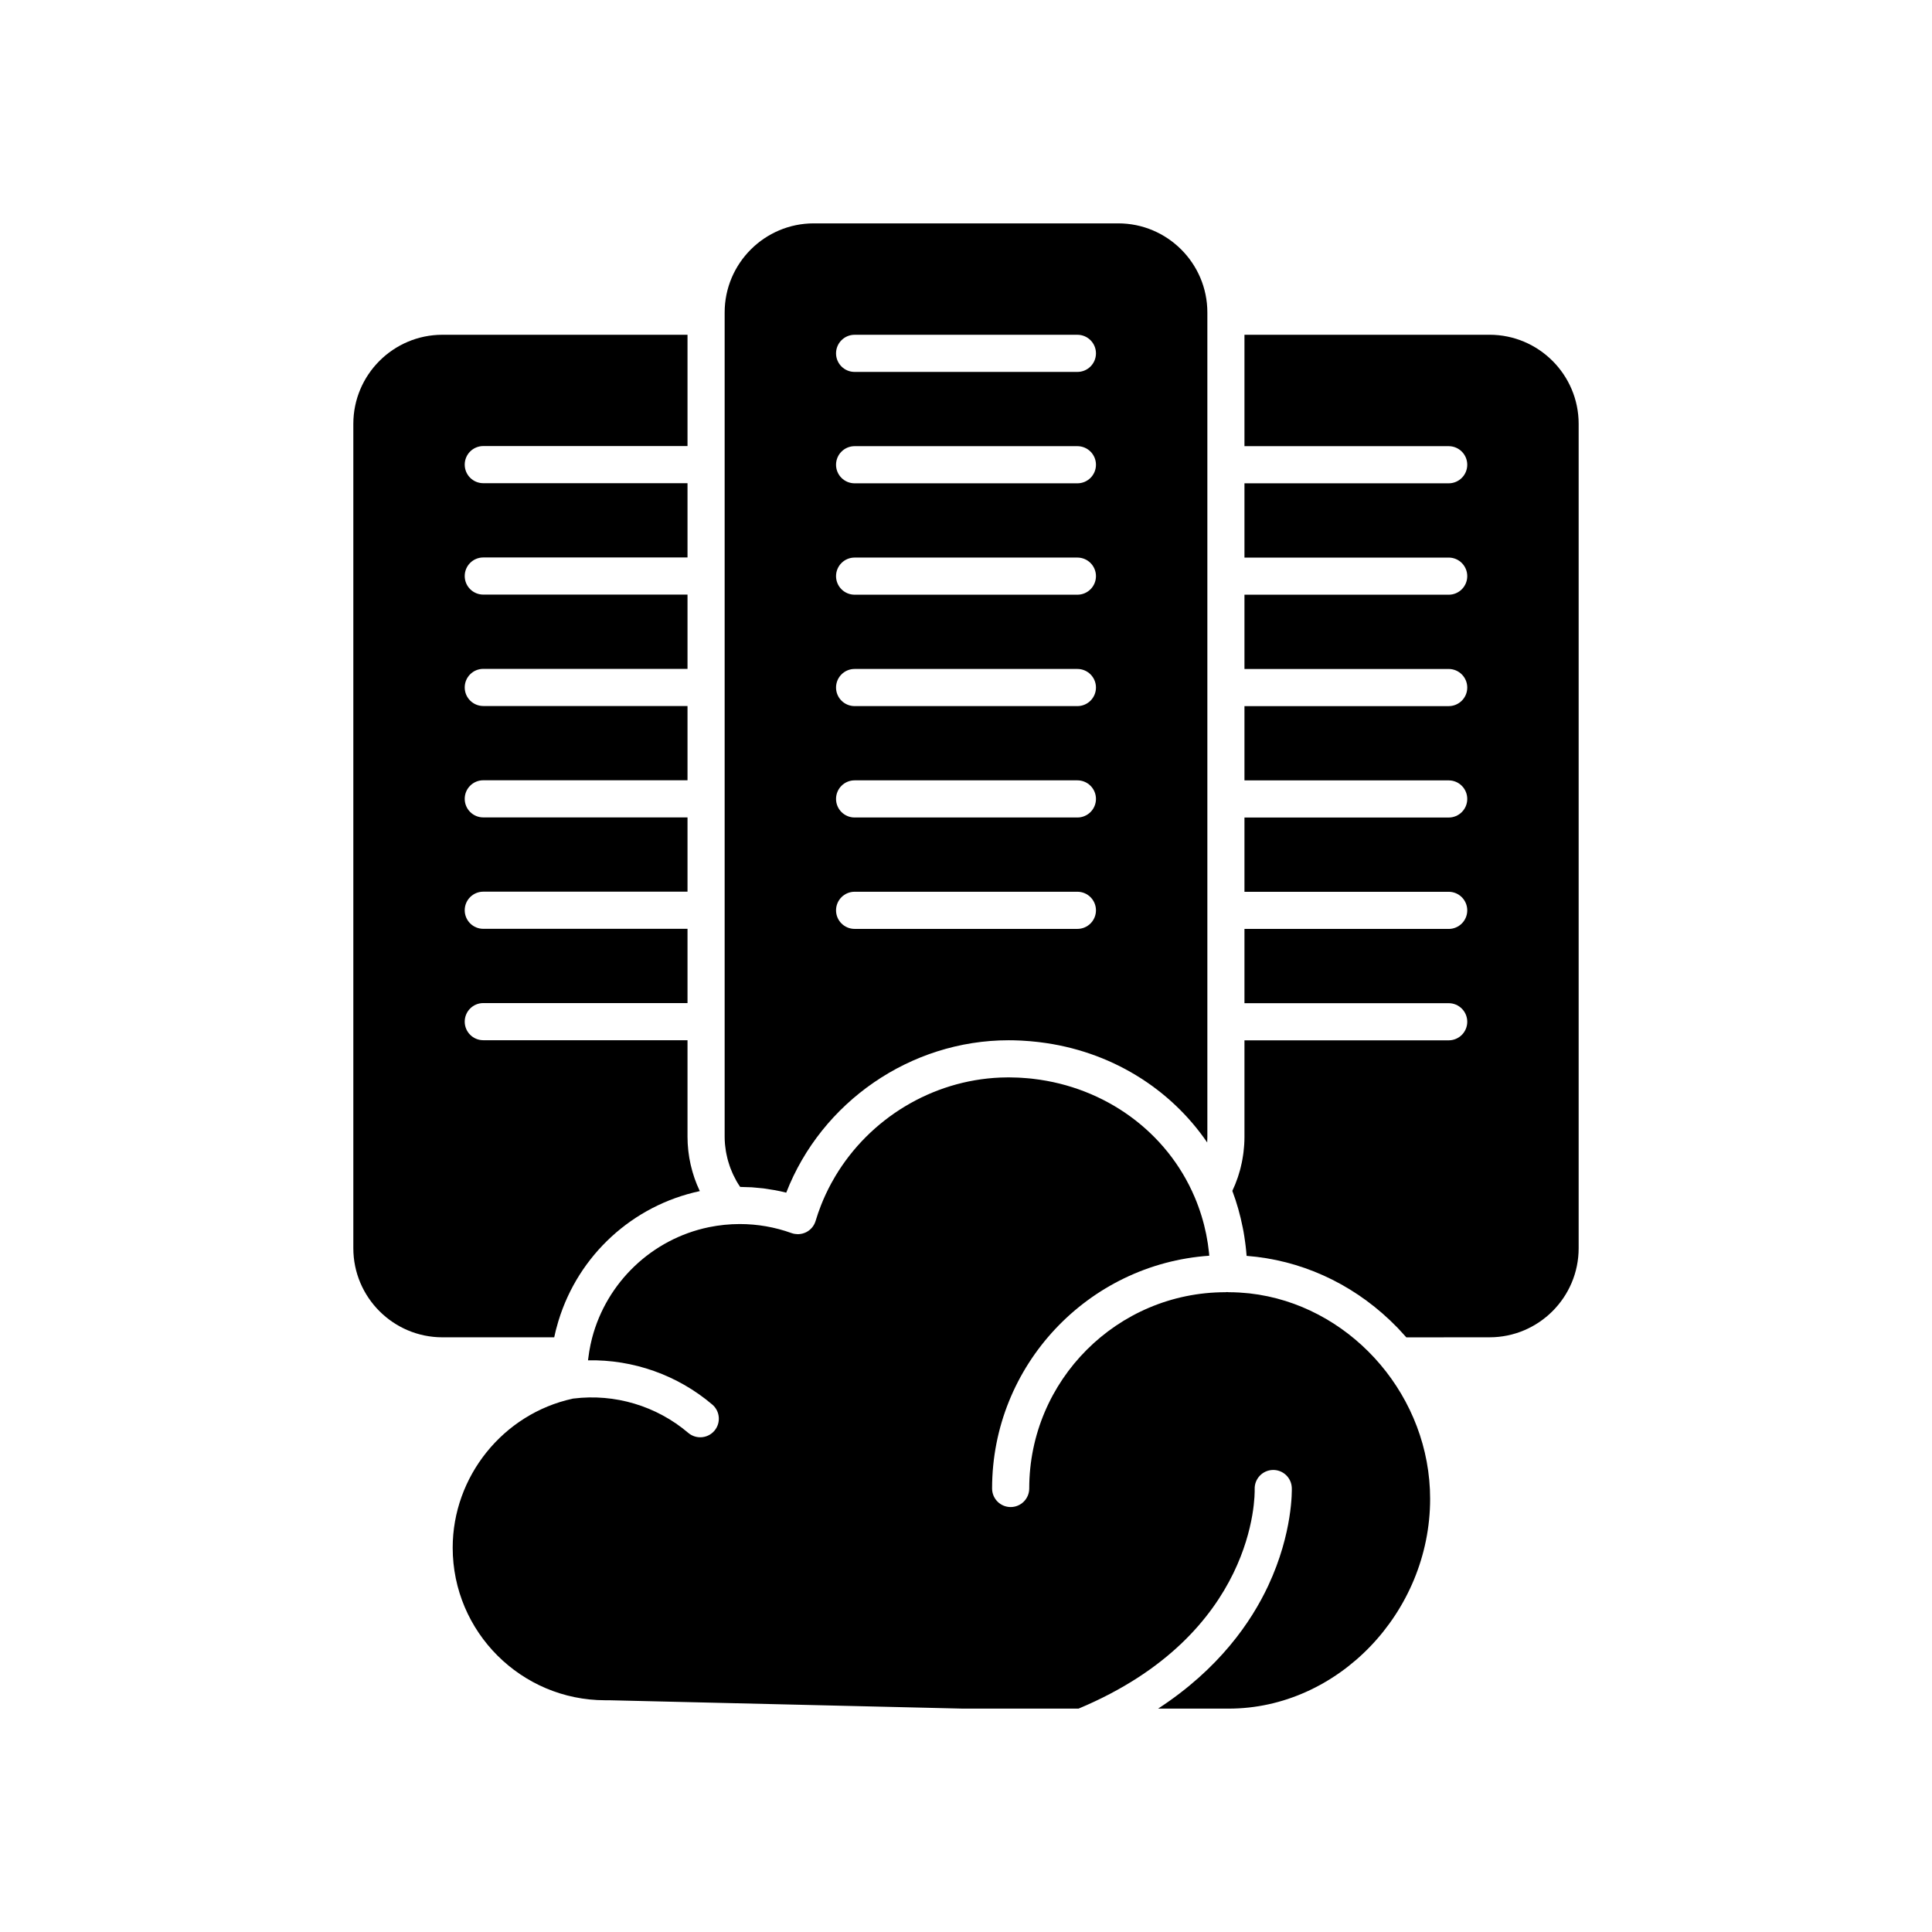 <?xml version="1.0" encoding="UTF-8"?>
<!-- Uploaded to: SVG Repo, www.svgrepo.com, Generator: SVG Repo Mixer Tools -->
<svg fill="#000000" width="800px" height="800px" version="1.1" viewBox="144 144 512 512" xmlns="http://www.w3.org/2000/svg">
 <g>
  <path d="m477.69 487.11c-0.133-0.02-0.266-0.039-0.395-0.059-0.727-0.113-1.457-0.215-2.188-0.297-0.391-0.043-0.785-0.07-1.18-0.102-0.508-0.043-1.012-0.094-1.52-0.121-0.93-0.051-1.859-0.082-2.793-0.082-0.145 0-0.281-0.031-0.422-0.043-0.141 0.012-0.277 0.043-0.422 0.043-28.68 0-52.012 23.332-52.012 52.012 0 2.719-2.203 4.922-4.922 4.922s-4.922-2.203-4.922-4.922c0-32.656 25.445-59.469 57.551-61.684-0.02-0.195-0.023-0.391-0.043-0.582-0.031-0.289-0.074-0.574-0.105-0.863-0.066-0.582-0.137-1.168-0.223-1.746-0.055-0.363-0.125-0.723-0.188-1.086-0.086-0.488-0.164-0.98-0.262-1.465-0.102-0.508-0.227-1.008-0.344-1.516-0.074-0.324-0.145-0.652-0.227-0.973-0.191-0.754-0.406-1.5-0.633-2.242-0.02-0.062-0.035-0.125-0.055-0.184-0.508-1.641-1.098-3.254-1.77-4.844 0 0 0-0.004-0.004-0.004-7.356-17.348-23.754-29.168-42.82-31.375-0.176-0.02-0.344-0.043-0.52-0.062-0.402-0.043-0.805-0.074-1.211-0.109-0.469-0.039-0.941-0.074-1.414-0.102-0.305-0.02-0.609-0.035-0.914-0.051-0.809-0.035-1.621-0.059-2.441-0.059-0.73 0-1.461 0.016-2.188 0.047-18.16 0.758-34.645 10.895-43.754 26.172-0.363 0.609-0.719 1.23-1.059 1.859-1.02 1.883-1.934 3.836-2.727 5.856-0.527 1.344-1.004 2.719-1.422 4.117-0.391 1.297-1.293 2.375-2.5 2.981-0.277 0.141-0.566 0.242-0.863 0.328-0.039 0.012-0.078 0.027-0.121 0.035-0.285 0.074-0.574 0.117-0.863 0.141-0.051 0.004-0.098 0.008-0.148 0.008-0.074 0.004-0.148 0.012-0.219 0.012-0.16 0-0.32-0.027-0.477-0.043-0.094-0.012-0.188-0.012-0.281-0.023-0.309-0.047-0.613-0.117-0.914-0.227-4.402-1.59-9.02-2.394-13.73-2.394-0.695 0-1.387 0.02-2.074 0.055-0.043 0.004-0.086 0.008-0.133 0.012-0.617 0.035-1.234 0.078-1.844 0.141-0.141 0.016-0.277 0.035-0.418 0.051-0.531 0.059-1.062 0.121-1.586 0.203-0.105 0.016-0.207 0.035-0.312 0.051-0.578 0.094-1.156 0.191-1.73 0.309-0.035 0.008-0.066 0.016-0.102 0.02-15.051 3.113-27.07 14.617-30.926 29.387-0.105 0.41-0.199 0.828-0.293 1.242-0.039 0.164-0.078 0.328-0.113 0.496-0.113 0.543-0.219 1.094-0.312 1.645-0.008 0.043-0.016 0.082-0.023 0.121-0.098 0.578-0.18 1.164-0.25 1.75-0.027 0.211-0.059 0.422-0.082 0.633 11.969-0.242 23.742 3.902 32.938 11.727 2.07 1.762 2.316 4.867 0.559 6.938-0.973 1.141-2.356 1.73-3.75 1.73-1.129 0-2.262-0.387-3.188-1.172-8.395-7.144-19.473-10.453-30.402-9.094-0.043 0.004-0.082 0-0.121 0.004-0.039 0.012-0.074 0.027-0.113 0.035-18.418 4.012-31.785 20.621-31.785 39.492 0 22.289 18.137 40.426 40.426 40.426h0.961 0.117l93.773 2.219h30.578c47.164-19.738 46.723-56.613 46.68-58.184-0.074-2.707 2.055-4.977 4.766-5.062 2.707-0.086 4.977 2.027 5.07 4.734 0.016 0.477 0.336 11.836-6.231 25.898-4.508 9.656-13.07 22.102-29.195 32.613h18.703c28.934 0 53.383-25.461 53.383-55.594 0-26.875-20.043-49.969-45.309-54.098z"/>
  <path d="m291.3 496.54c0.043-0.176 0.094-0.348 0.141-0.52 0.156-0.605 0.324-1.207 0.504-1.801 0.023-0.078 0.051-0.16 0.074-0.238 5.312-17.367 19.633-30.531 37.438-34.324-0.023-0.047-0.043-0.098-0.062-0.145-0.238-0.508-0.469-1.016-0.68-1.535-0.02-0.047-0.035-0.094-0.055-0.141-0.191-0.473-0.371-0.953-0.543-1.434-0.059-0.168-0.113-0.34-0.172-0.512-0.125-0.375-0.246-0.75-0.355-1.129-0.055-0.18-0.105-0.359-0.156-0.543-0.117-0.418-0.223-0.84-0.324-1.262-0.031-0.125-0.062-0.254-0.094-0.379-0.121-0.547-0.23-1.094-0.328-1.648-0.023-0.141-0.043-0.277-0.062-0.418-0.066-0.422-0.129-0.844-0.18-1.266-0.023-0.188-0.043-0.375-0.062-0.566-0.043-0.398-0.074-0.801-0.102-1.199-0.012-0.176-0.027-0.348-0.035-0.523-0.031-0.566-0.047-1.133-0.047-1.703v-25.586h-54.121c-2.719 0-4.922-2.203-4.922-4.922s2.203-4.922 4.922-4.922h54.121v-19.68h-54.121c-2.719 0-4.922-2.203-4.922-4.922s2.203-4.922 4.922-4.922h54.121v-19.68h-54.121c-2.719 0-4.922-2.203-4.922-4.922s2.203-4.922 4.922-4.922h54.121v-19.68h-54.121c-2.719 0-4.922-2.203-4.922-4.922s2.203-4.922 4.922-4.922h54.121v-19.68h-54.121c-2.719 0-4.922-2.203-4.922-4.922s2.203-4.922 4.922-4.922h54.121v-19.68h-54.121c-2.719 0-4.922-2.203-4.922-4.922s2.203-4.922 4.922-4.922h54.121v-29.492h-64.945c-13.023 0-23.617 10.594-23.617 23.617v218.45c0 13.02 10.594 23.617 23.617 23.617h29.621c0.133-0.625 0.273-1.246 0.426-1.859z"/>
  <path d="m336.2 447.81c0.047 0.434 0.098 0.863 0.172 1.293 0.039 0.238 0.09 0.477 0.137 0.715 0.078 0.395 0.164 0.785 0.262 1.176 0.062 0.242 0.125 0.484 0.195 0.727 0.109 0.383 0.23 0.762 0.359 1.141 0.078 0.23 0.156 0.465 0.242 0.691 0.148 0.395 0.312 0.785 0.484 1.172 0.086 0.199 0.168 0.402 0.262 0.598 0.234 0.496 0.488 0.984 0.754 1.465 0.043 0.078 0.082 0.16 0.125 0.238 0.297 0.52 0.621 1.023 0.961 1.52 0.566 0 1.129 0.035 1.695 0.055 0.457 0.016 0.914 0.016 1.367 0.043 0.559 0.035 1.109 0.102 1.664 0.152 0.473 0.047 0.949 0.074 1.418 0.133 0.57 0.07 1.137 0.176 1.703 0.266 0.449 0.07 0.898 0.125 1.348 0.211 1.008 0.188 2.016 0.41 3.012 0.66 9.332-24.008 32.906-40.387 58.965-40.387 0.91 0 1.812 0.023 2.715 0.062 0.281 0.012 0.562 0.023 0.844 0.039 0.695 0.039 1.391 0.086 2.082 0.145 0.621 0.051 1.234 0.117 1.848 0.184 0.234 0.027 0.465 0.051 0.699 0.082 18.668 2.266 34.57 12.188 44.406 26.574 0.023-0.5 0.043-1 0.043-1.504v-218.45c0-13.02-10.594-23.617-23.617-23.617h-80.688c-13.02 0-23.617 10.594-23.617 23.617v218.45c0 0.645 0.031 1.289 0.086 1.93 0.02 0.207 0.051 0.414 0.074 0.621zm34.281-215.09h59.039c2.719 0 4.922 2.203 4.922 4.922s-2.203 4.922-4.922 4.922h-59.039c-2.719 0-4.922-2.203-4.922-4.922 0.004-2.719 2.207-4.922 4.922-4.922zm0 29.52h59.039c2.719 0 4.922 2.203 4.922 4.922s-2.203 4.922-4.922 4.922h-59.039c-2.719 0-4.922-2.203-4.922-4.922 0.004-2.719 2.207-4.922 4.922-4.922zm0 29.52h59.039c2.719 0 4.922 2.203 4.922 4.922s-2.203 4.922-4.922 4.922h-59.039c-2.719 0-4.922-2.203-4.922-4.922 0.004-2.719 2.207-4.922 4.922-4.922zm0 29.52h59.039c2.719 0 4.922 2.203 4.922 4.922s-2.203 4.922-4.922 4.922h-59.039c-2.719 0-4.922-2.203-4.922-4.922 0.004-2.719 2.207-4.922 4.922-4.922zm0 29.52h59.039c2.719 0 4.922 2.203 4.922 4.922s-2.203 4.922-4.922 4.922h-59.039c-2.719 0-4.922-2.203-4.922-4.922 0.004-2.719 2.207-4.922 4.922-4.922zm0 29.523h59.039c2.719 0 4.922 2.203 4.922 4.922s-2.203 4.922-4.922 4.922h-59.039c-2.719 0-4.922-2.203-4.922-4.922 0.004-2.719 2.207-4.922 4.922-4.922z"/>
  <path d="m538.74 232.72h-64.945v29.52h54.121c2.719 0 4.922 2.203 4.922 4.922s-2.203 4.922-4.922 4.922h-54.121v19.68h54.121c2.719 0 4.922 2.203 4.922 4.922s-2.203 4.922-4.922 4.922h-54.121v19.68h54.121c2.719 0 4.922 2.203 4.922 4.922s-2.203 4.922-4.922 4.922h-54.121v19.68h54.121c2.719 0 4.922 2.203 4.922 4.922s-2.203 4.922-4.922 4.922h-54.121v19.68h54.121c2.719 0 4.922 2.203 4.922 4.922s-2.203 4.922-4.922 4.922h-54.121v19.68h54.121c2.719 0 4.922 2.203 4.922 4.922s-2.203 4.922-4.922 4.922h-54.121v25.586c0 0.676-0.023 1.352-0.066 2.027-0.016 0.219-0.039 0.438-0.055 0.656-0.035 0.457-0.078 0.91-0.133 1.363-0.031 0.254-0.07 0.512-0.105 0.766-0.062 0.418-0.125 0.832-0.203 1.246-0.047 0.262-0.102 0.523-0.152 0.781-0.086 0.41-0.184 0.82-0.281 1.227-0.062 0.25-0.125 0.5-0.191 0.75-0.117 0.434-0.25 0.863-0.387 1.293-0.066 0.215-0.133 0.43-0.203 0.641-0.199 0.594-0.418 1.18-0.652 1.762-0.02 0.043-0.031 0.086-0.051 0.129-0.23 0.562-0.477 1.117-0.734 1.668 1.176 3.113 2.09 6.359 2.75 9.703 0.074 0.363 0.148 0.727 0.215 1.094 0.07 0.398 0.137 0.801 0.199 1.203 0.086 0.527 0.16 1.055 0.23 1.586 0.043 0.332 0.09 0.66 0.129 0.996 0.102 0.863 0.191 1.73 0.254 2.606 0 0.012 0.004 0.02 0.004 0.031 14.152 1.09 27.418 7.047 38.008 17.09 0.031 0.027 0.059 0.059 0.086 0.086 0.652 0.617 1.293 1.25 1.922 1.898 0.051 0.055 0.102 0.109 0.152 0.164 0.141 0.148 0.277 0.301 0.414 0.449 0.594 0.629 1.184 1.266 1.75 1.914l22.047-0.016c13.02 0 23.617-10.594 23.617-23.617v-218.45c0-13.023-10.594-23.617-23.617-23.617z"/>
 </g>
</svg>